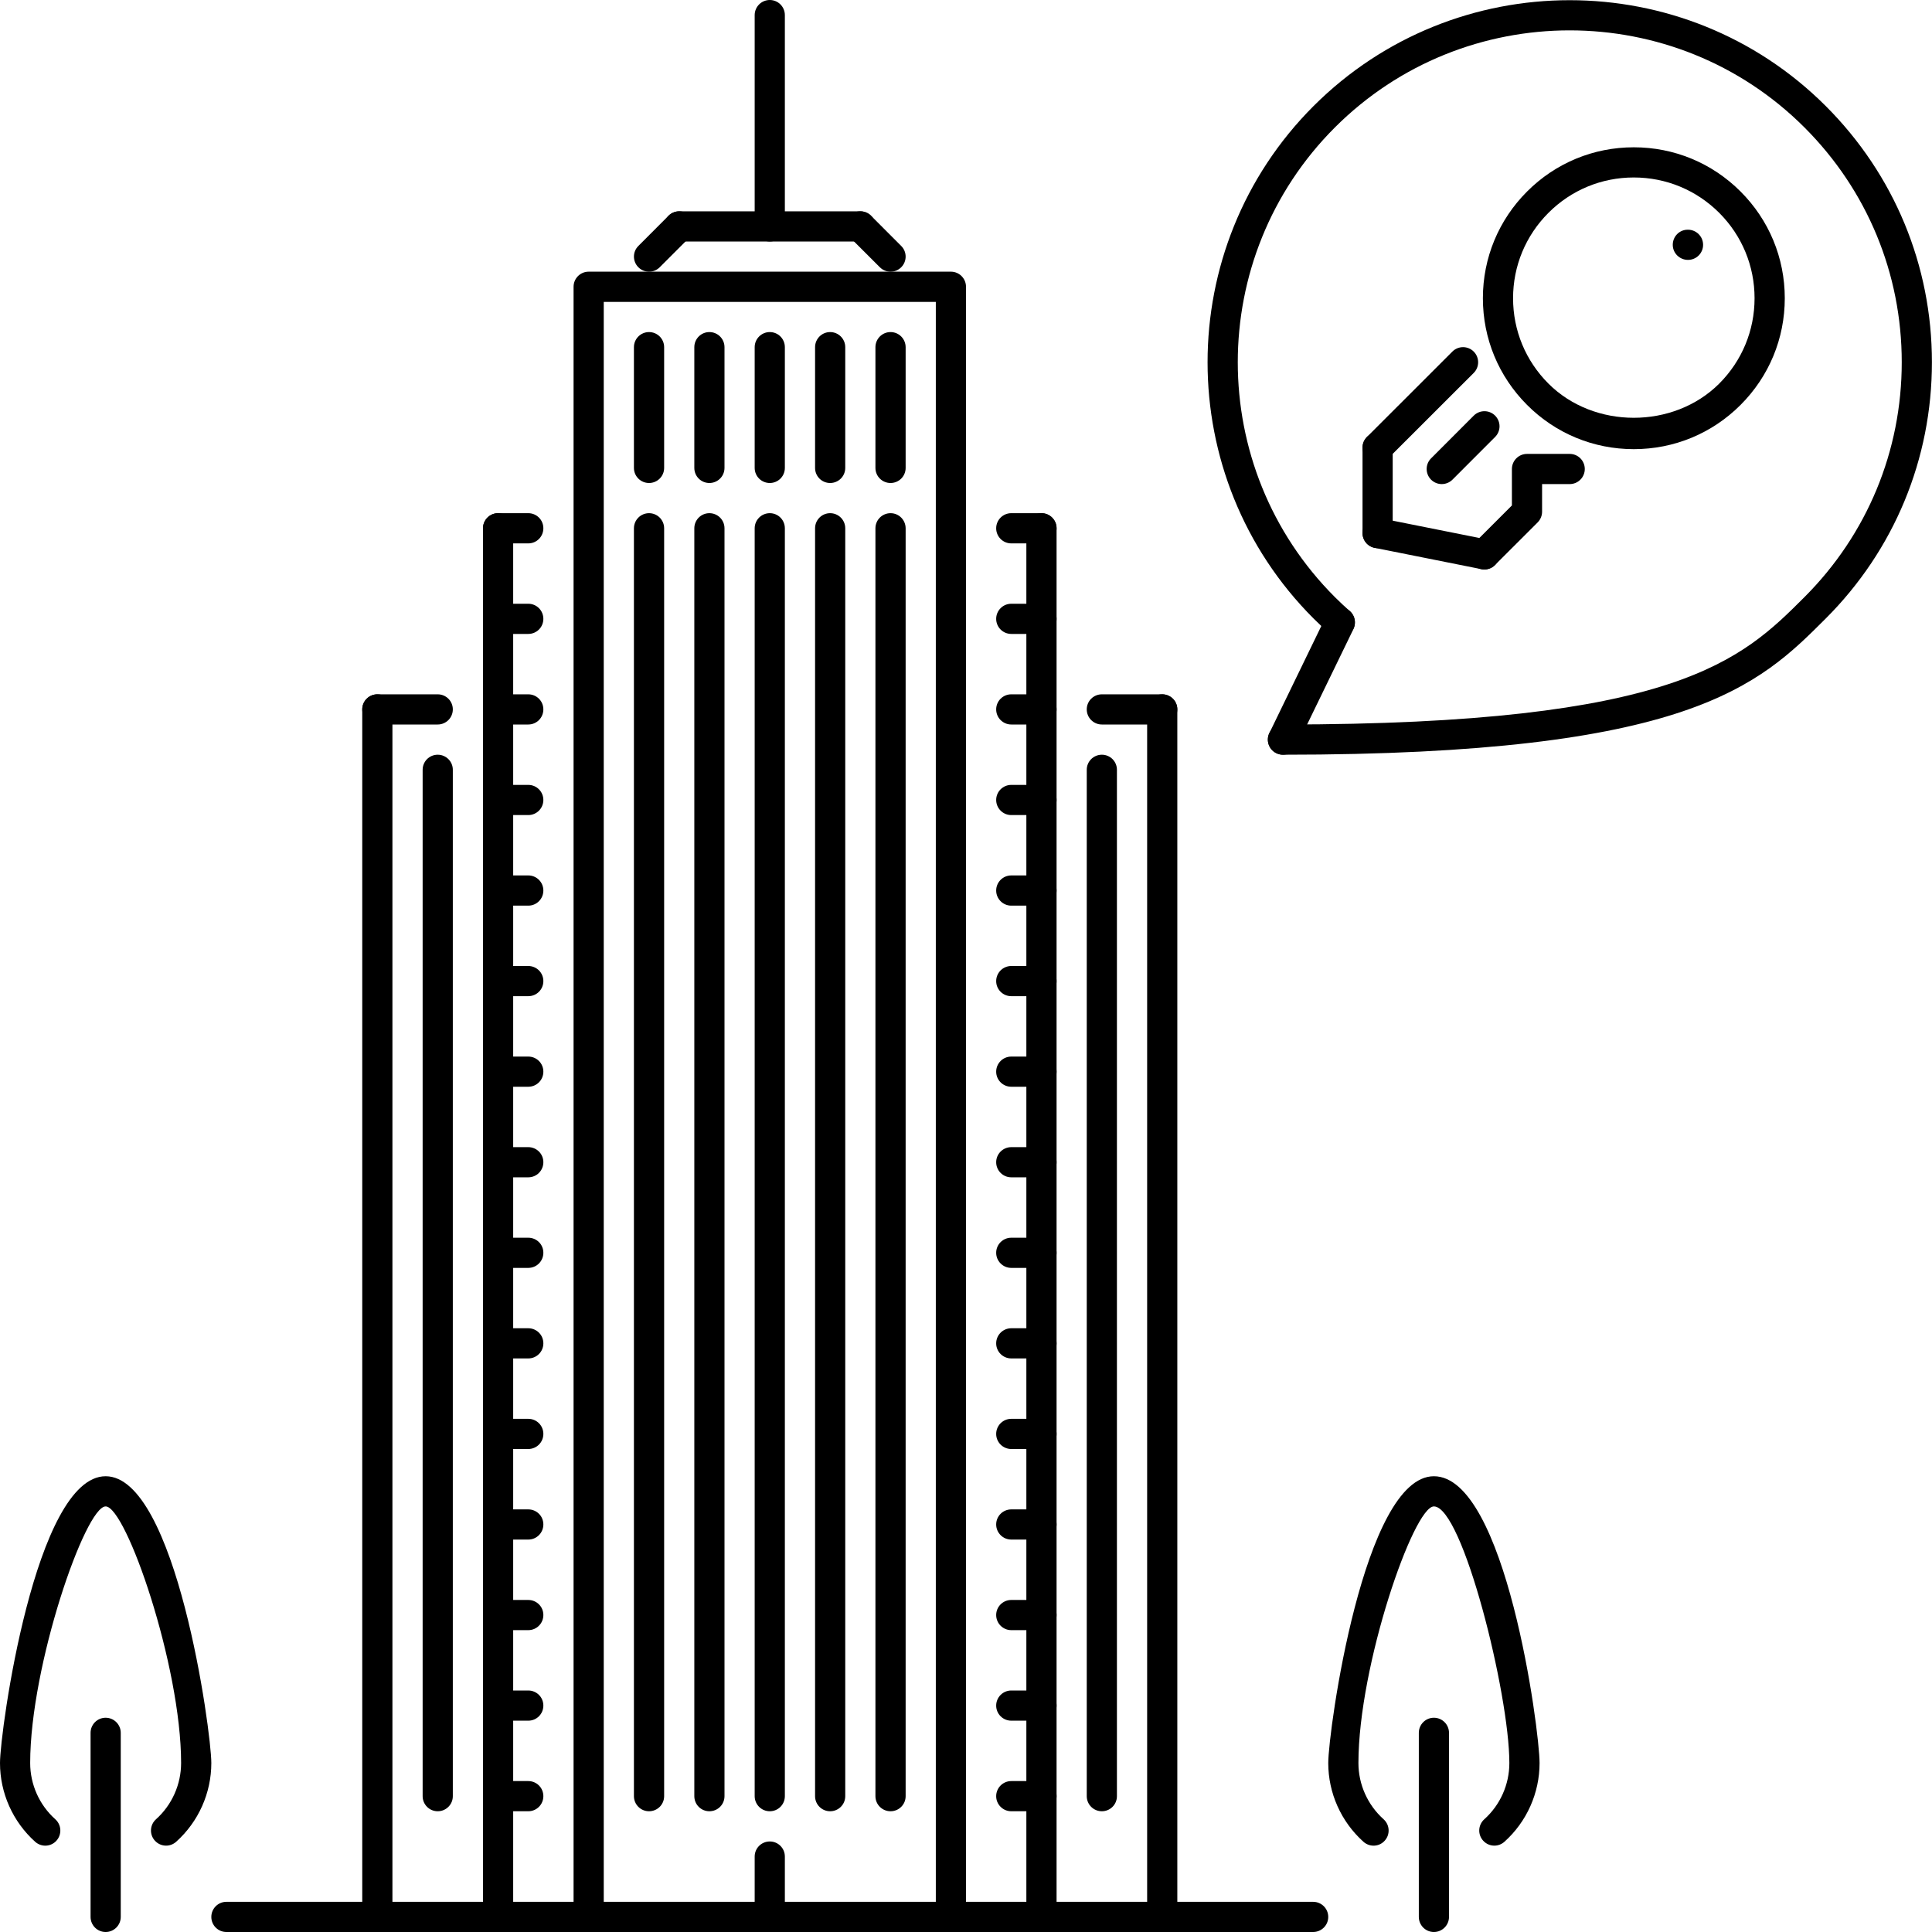<svg width="50" height="50" viewBox="0 0 50 50" fill="none" xmlns="http://www.w3.org/2000/svg">
<path d="M37.109 44.455C36.893 44.455 36.719 44.63 36.719 44.846V49.609C36.719 49.825 36.893 50 37.109 50C37.325 50 37.5 49.825 37.5 49.609V44.846C37.5 44.63 37.325 44.455 37.109 44.455Z" fill="black"/>
<path d="M37.109 38.205C35.288 38.205 34.375 44.801 34.375 45.627C34.375 46.403 34.707 47.146 35.286 47.665C35.447 47.809 35.694 47.798 35.838 47.635C35.982 47.474 35.968 47.228 35.808 47.083C35.394 46.712 35.156 46.182 35.156 45.627C35.156 43.102 36.583 38.986 37.109 38.986C37.852 38.986 39.062 43.837 39.062 45.627C39.062 46.182 38.826 46.713 38.413 47.083C38.252 47.228 38.238 47.474 38.383 47.635C38.46 47.721 38.566 47.765 38.673 47.765C38.766 47.765 38.859 47.732 38.934 47.665C39.512 47.147 39.844 46.404 39.844 45.627C39.844 44.766 38.967 38.205 37.109 38.205Z" fill="black"/>
<path d="M2.734 44.455C2.518 44.455 2.344 44.63 2.344 44.846V49.609C2.344 49.825 2.518 50 2.734 50C2.95 50 3.125 49.825 3.125 49.609V44.846C3.125 44.63 2.95 44.455 2.734 44.455Z" fill="black"/>
<path d="M2.734 38.205C0.913 38.205 0 44.801 0 45.627C0 46.404 0.332 47.146 0.91 47.665C1.071 47.809 1.318 47.798 1.462 47.635C1.606 47.474 1.592 47.228 1.432 47.083C1.018 46.713 0.781 46.182 0.781 45.627C0.781 43.102 2.208 38.986 2.734 38.986C3.261 38.986 4.687 43.102 4.687 45.627C4.687 46.181 4.45 46.713 4.037 47.083C3.876 47.228 3.863 47.474 4.007 47.635C4.084 47.721 4.191 47.765 4.298 47.765C4.391 47.765 4.484 47.732 4.559 47.665C5.137 47.146 5.469 46.404 5.469 45.627C5.469 44.801 4.556 38.205 2.734 38.205Z" fill="black"/>
<path d="M24.61 7.031H15.234C15.018 7.031 14.844 7.206 14.844 7.422V49.61C14.844 49.826 15.018 50 15.234 50C15.45 50 15.625 49.826 15.625 49.61V7.813H24.219V49.61C24.219 49.826 24.393 50 24.61 50C24.825 50 25 49.826 25 49.61V7.422C25 7.206 24.825 7.031 24.61 7.031Z" fill="black"/>
<path d="M16.797 13.281C16.581 13.281 16.406 13.456 16.406 13.672V46.485C16.406 46.701 16.581 46.875 16.797 46.875C17.013 46.875 17.188 46.701 17.188 46.485V13.672C17.188 13.456 17.013 13.281 16.797 13.281Z" fill="black"/>
<path d="M18.359 13.281C18.143 13.281 17.969 13.456 17.969 13.672V46.485C17.969 46.701 18.143 46.875 18.359 46.875C18.575 46.875 18.75 46.701 18.75 46.485V13.672C18.75 13.456 18.575 13.281 18.359 13.281Z" fill="black"/>
<path d="M19.922 13.281C19.706 13.281 19.531 13.456 19.531 13.672V46.485C19.531 46.701 19.706 46.875 19.922 46.875C20.138 46.875 20.312 46.701 20.312 46.485V13.672C20.312 13.456 20.138 13.281 19.922 13.281Z" fill="black"/>
<path d="M16.797 8.594C16.581 8.594 16.406 8.769 16.406 8.985V12.11C16.406 12.326 16.581 12.5 16.797 12.5C17.013 12.5 17.188 12.326 17.188 12.11V8.985C17.188 8.769 17.013 8.594 16.797 8.594Z" fill="black"/>
<path d="M18.359 8.594C18.143 8.594 17.969 8.769 17.969 8.985V12.11C17.969 12.326 18.143 12.5 18.359 12.5C18.575 12.5 18.75 12.326 18.75 12.11V8.985C18.75 8.769 18.575 8.594 18.359 8.594Z" fill="black"/>
<path d="M19.922 8.594C19.706 8.594 19.531 8.769 19.531 8.985V12.11C19.531 12.326 19.706 12.5 19.922 12.5C20.138 12.5 20.312 12.326 20.312 12.11V8.985C20.312 8.769 20.138 8.594 19.922 8.594Z" fill="black"/>
<path d="M21.484 13.281C21.268 13.281 21.094 13.456 21.094 13.672V46.485C21.094 46.701 21.268 46.875 21.484 46.875C21.7 46.875 21.875 46.701 21.875 46.485V13.672C21.875 13.456 21.7 13.281 21.484 13.281Z" fill="black"/>
<path d="M21.484 8.594C21.268 8.594 21.094 8.769 21.094 8.985V12.11C21.094 12.326 21.268 12.5 21.484 12.5C21.7 12.5 21.875 12.326 21.875 12.11V8.985C21.875 8.769 21.7 8.594 21.484 8.594Z" fill="black"/>
<path d="M23.047 13.281C22.831 13.281 22.656 13.456 22.656 13.672V46.485C22.656 46.701 22.831 46.875 23.047 46.875C23.263 46.875 23.438 46.701 23.438 46.485V13.672C23.437 13.456 23.263 13.281 23.047 13.281Z" fill="black"/>
<path d="M23.047 8.594C22.831 8.594 22.656 8.769 22.656 8.985V12.11C22.656 12.326 22.831 12.5 23.047 12.5C23.263 12.5 23.438 12.326 23.438 12.11V8.985C23.437 8.769 23.263 8.594 23.047 8.594Z" fill="black"/>
<path d="M26.953 13.281H26.172C25.956 13.281 25.781 13.456 25.781 13.672C25.781 13.888 25.956 14.063 26.172 14.063H26.953C27.169 14.063 27.344 13.888 27.344 13.672C27.344 13.456 27.169 13.281 26.953 13.281Z" fill="black"/>
<path d="M26.953 13.281C26.737 13.281 26.562 13.456 26.562 13.672V49.61C26.562 49.826 26.737 50 26.953 50C27.169 50 27.344 49.826 27.344 49.61V13.672C27.344 13.456 27.169 13.281 26.953 13.281Z" fill="black"/>
<path d="M30.078 17.969H28.516C28.3 17.969 28.125 18.143 28.125 18.359C28.125 18.575 28.3 18.75 28.516 18.75H30.078C30.294 18.75 30.469 18.575 30.469 18.359C30.469 18.143 30.294 17.969 30.078 17.969Z" fill="black"/>
<path d="M30.078 17.969C29.862 17.969 29.688 18.144 29.688 18.359V49.609C29.688 49.825 29.862 50 30.078 50C30.294 50 30.469 49.825 30.469 49.609V18.359C30.469 18.143 30.294 17.969 30.078 17.969Z" fill="black"/>
<path d="M26.953 15.625H26.172C25.956 15.625 25.781 15.8 25.781 16.016C25.781 16.232 25.956 16.406 26.172 16.406H26.953C27.169 16.406 27.344 16.232 27.344 16.016C27.344 15.8 27.169 15.625 26.953 15.625Z" fill="black"/>
<path d="M26.953 17.969H26.172C25.956 17.969 25.781 18.143 25.781 18.359C25.781 18.575 25.956 18.75 26.172 18.75H26.953C27.169 18.75 27.344 18.575 27.344 18.359C27.344 18.143 27.169 17.969 26.953 17.969Z" fill="black"/>
<path d="M26.953 20.313H26.172C25.956 20.313 25.781 20.488 25.781 20.703C25.781 20.919 25.956 21.094 26.172 21.094H26.953C27.169 21.094 27.344 20.919 27.344 20.703C27.344 20.488 27.169 20.313 26.953 20.313Z" fill="black"/>
<path d="M26.953 22.656H26.172C25.956 22.656 25.781 22.831 25.781 23.047C25.781 23.263 25.956 23.438 26.172 23.438H26.953C27.169 23.438 27.344 23.263 27.344 23.047C27.344 22.831 27.169 22.656 26.953 22.656Z" fill="black"/>
<path d="M26.953 25H26.172C25.956 25 25.781 25.175 25.781 25.391C25.781 25.607 25.956 25.781 26.172 25.781H26.953C27.169 25.781 27.344 25.607 27.344 25.391C27.344 25.175 27.169 25 26.953 25Z" fill="black"/>
<path d="M26.953 27.344H26.172C25.956 27.344 25.781 27.519 25.781 27.735C25.781 27.951 25.956 28.125 26.172 28.125H26.953C27.169 28.125 27.344 27.951 27.344 27.735C27.344 27.519 27.169 27.344 26.953 27.344Z" fill="black"/>
<path d="M26.953 29.688H26.172C25.956 29.688 25.781 29.863 25.781 30.078C25.781 30.294 25.956 30.469 26.172 30.469H26.953C27.169 30.469 27.344 30.294 27.344 30.078C27.344 29.863 27.169 29.688 26.953 29.688Z" fill="black"/>
<path d="M26.953 32.032H26.172C25.956 32.032 25.781 32.206 25.781 32.422C25.781 32.638 25.956 32.813 26.172 32.813H26.953C27.169 32.813 27.344 32.638 27.344 32.422C27.344 32.206 27.169 32.032 26.953 32.032Z" fill="black"/>
<path d="M26.953 34.375H26.172C25.956 34.375 25.781 34.55 25.781 34.766C25.781 34.982 25.956 35.156 26.172 35.156H26.953C27.169 35.156 27.344 34.982 27.344 34.766C27.344 34.55 27.169 34.375 26.953 34.375Z" fill="black"/>
<path d="M26.953 36.719H26.172C25.956 36.719 25.781 36.894 25.781 37.11C25.781 37.326 25.956 37.5 26.172 37.5H26.953C27.169 37.5 27.344 37.326 27.344 37.11C27.344 36.894 27.169 36.719 26.953 36.719Z" fill="black"/>
<path d="M26.953 39.063H26.172C25.956 39.063 25.781 39.237 25.781 39.453C25.781 39.669 25.956 39.844 26.172 39.844H26.953C27.169 39.844 27.344 39.669 27.344 39.453C27.344 39.237 27.169 39.063 26.953 39.063Z" fill="black"/>
<path d="M26.953 41.407H26.172C25.956 41.407 25.781 41.581 25.781 41.797C25.781 42.013 25.956 42.188 26.172 42.188H26.953C27.169 42.188 27.344 42.013 27.344 41.797C27.344 41.581 27.169 41.407 26.953 41.407Z" fill="black"/>
<path d="M26.953 43.75H26.172C25.956 43.75 25.781 43.925 25.781 44.141C25.781 44.357 25.956 44.531 26.172 44.531H26.953C27.169 44.531 27.344 44.357 27.344 44.141C27.344 43.925 27.169 43.75 26.953 43.75Z" fill="black"/>
<path d="M26.953 46.094H26.172C25.956 46.094 25.781 46.269 25.781 46.485C25.781 46.7 25.956 46.875 26.172 46.875H26.953C27.169 46.875 27.344 46.7 27.344 46.485C27.344 46.269 27.169 46.094 26.953 46.094Z" fill="black"/>
<path d="M13.672 13.281H12.891C12.675 13.281 12.5 13.456 12.5 13.672C12.5 13.888 12.675 14.063 12.891 14.063H13.672C13.888 14.063 14.062 13.888 14.062 13.672C14.063 13.456 13.888 13.281 13.672 13.281Z" fill="black"/>
<path d="M12.891 13.281C12.675 13.281 12.5 13.456 12.5 13.672V49.61C12.5 49.826 12.675 50 12.891 50C13.107 50 13.281 49.826 13.281 49.61V13.672C13.281 13.456 13.107 13.281 12.891 13.281Z" fill="black"/>
<path d="M13.672 15.625H12.891C12.675 15.625 12.5 15.8 12.5 16.016C12.5 16.232 12.675 16.406 12.891 16.406H13.672C13.888 16.406 14.062 16.232 14.062 16.016C14.062 15.8 13.888 15.625 13.672 15.625Z" fill="black"/>
<path d="M13.672 17.969H12.891C12.675 17.969 12.5 18.143 12.5 18.359C12.5 18.575 12.675 18.75 12.891 18.75H13.672C13.888 18.75 14.062 18.575 14.062 18.359C14.062 18.143 13.888 17.969 13.672 17.969Z" fill="black"/>
<path d="M13.672 20.313H12.891C12.675 20.313 12.5 20.488 12.5 20.703C12.5 20.919 12.675 21.094 12.891 21.094H13.672C13.888 21.094 14.062 20.919 14.062 20.703C14.062 20.488 13.888 20.313 13.672 20.313Z" fill="black"/>
<path d="M13.672 22.656H12.891C12.675 22.656 12.5 22.831 12.5 23.047C12.5 23.263 12.675 23.438 12.891 23.438H13.672C13.888 23.438 14.062 23.263 14.062 23.047C14.062 22.831 13.888 22.656 13.672 22.656Z" fill="black"/>
<path d="M13.672 25H12.891C12.675 25 12.5 25.175 12.5 25.391C12.5 25.607 12.675 25.781 12.891 25.781H13.672C13.888 25.781 14.062 25.607 14.062 25.391C14.063 25.175 13.888 25 13.672 25Z" fill="black"/>
<path d="M13.672 27.344H12.891C12.675 27.344 12.5 27.519 12.5 27.735C12.5 27.951 12.675 28.125 12.891 28.125H13.672C13.888 28.125 14.062 27.951 14.062 27.735C14.063 27.519 13.888 27.344 13.672 27.344Z" fill="black"/>
<path d="M13.672 29.688H12.891C12.675 29.688 12.5 29.863 12.5 30.078C12.5 30.294 12.675 30.469 12.891 30.469H13.672C13.888 30.469 14.062 30.294 14.062 30.078C14.063 29.863 13.888 29.688 13.672 29.688Z" fill="black"/>
<path d="M13.672 32.032H12.891C12.675 32.032 12.5 32.206 12.5 32.422C12.5 32.638 12.675 32.813 12.891 32.813H13.672C13.888 32.813 14.062 32.638 14.062 32.422C14.063 32.206 13.888 32.032 13.672 32.032Z" fill="black"/>
<path d="M13.672 34.375H12.891C12.675 34.375 12.5 34.55 12.5 34.766C12.5 34.982 12.675 35.156 12.891 35.156H13.672C13.888 35.156 14.062 34.982 14.062 34.766C14.063 34.55 13.888 34.375 13.672 34.375Z" fill="black"/>
<path d="M13.672 36.719H12.891C12.675 36.719 12.5 36.894 12.5 37.11C12.5 37.326 12.675 37.5 12.891 37.5H13.672C13.888 37.5 14.062 37.326 14.062 37.11C14.063 36.894 13.888 36.719 13.672 36.719Z" fill="black"/>
<path d="M13.672 39.063H12.891C12.675 39.063 12.5 39.237 12.5 39.453C12.5 39.669 12.675 39.844 12.891 39.844H13.672C13.888 39.844 14.062 39.669 14.062 39.453C14.063 39.237 13.888 39.063 13.672 39.063Z" fill="black"/>
<path d="M13.672 41.407H12.891C12.675 41.407 12.5 41.581 12.5 41.797C12.5 42.013 12.675 42.188 12.891 42.188H13.672C13.888 42.188 14.062 42.013 14.062 41.797C14.063 41.581 13.888 41.407 13.672 41.407Z" fill="black"/>
<path d="M13.672 43.75H12.891C12.675 43.75 12.5 43.925 12.5 44.141C12.5 44.357 12.675 44.531 12.891 44.531H13.672C13.888 44.531 14.062 44.357 14.062 44.141C14.063 43.925 13.888 43.75 13.672 43.75Z" fill="black"/>
<path d="M13.672 46.094H12.891C12.675 46.094 12.5 46.269 12.5 46.485C12.5 46.7 12.675 46.875 12.891 46.875H13.672C13.888 46.875 14.062 46.7 14.062 46.485C14.063 46.269 13.888 46.094 13.672 46.094Z" fill="black"/>
<path d="M28.516 19.532C28.3 19.532 28.125 19.706 28.125 19.922V46.485C28.125 46.701 28.3 46.875 28.516 46.875C28.732 46.875 28.906 46.701 28.906 46.485V19.922C28.906 19.706 28.732 19.532 28.516 19.532Z" fill="black"/>
<path d="M11.328 17.969H9.766C9.55 17.969 9.375 18.143 9.375 18.359C9.375 18.575 9.55 18.75 9.766 18.75H11.328C11.544 18.75 11.719 18.575 11.719 18.359C11.719 18.143 11.544 17.969 11.328 17.969Z" fill="black"/>
<path d="M9.766 17.969C9.55 17.969 9.375 18.144 9.375 18.359V49.609C9.375 49.825 9.55 50 9.766 50C9.982 50 10.156 49.825 10.156 49.609V18.359C10.156 18.143 9.982 17.969 9.766 17.969Z" fill="black"/>
<path d="M11.328 19.532C11.112 19.532 10.938 19.706 10.938 19.922V46.485C10.938 46.701 11.112 46.875 11.328 46.875C11.544 46.875 11.719 46.701 11.719 46.485V19.922C11.719 19.706 11.544 19.532 11.328 19.532Z" fill="black"/>
<path d="M19.922 0C19.706 0 19.531 0.175 19.531 0.391V5.86C19.531 6.076 19.706 6.25 19.922 6.25C20.138 6.25 20.312 6.076 20.312 5.86V0.391C20.312 0.175 20.138 0 19.922 0Z" fill="black"/>
<path d="M17.854 5.583C17.702 5.431 17.455 5.431 17.302 5.583L16.521 6.365C16.368 6.517 16.368 6.764 16.521 6.917C16.597 6.993 16.697 7.032 16.797 7.032C16.897 7.032 16.997 6.993 17.073 6.917L17.854 6.136C18.007 5.983 18.007 5.736 17.854 5.583Z" fill="black"/>
<path d="M22.265 5.469H17.578C17.362 5.469 17.188 5.643 17.188 5.859C17.188 6.075 17.362 6.25 17.578 6.25H22.266C22.482 6.25 22.656 6.075 22.656 5.859C22.656 5.643 22.482 5.469 22.265 5.469Z" fill="black"/>
<path d="M23.323 6.365L22.542 5.583C22.389 5.431 22.142 5.431 21.989 5.583C21.837 5.736 21.837 5.983 21.989 6.136L22.771 6.917C22.847 6.993 22.947 7.032 23.047 7.032C23.147 7.032 23.247 6.993 23.323 6.917C23.476 6.765 23.476 6.517 23.323 6.365Z" fill="black"/>
<path d="M19.922 47.657C19.706 47.657 19.531 47.831 19.531 48.047V49.61C19.531 49.825 19.706 50 19.922 50C20.138 50 20.312 49.825 20.312 49.61V48.047C20.312 47.831 20.138 47.657 19.922 47.657Z" fill="black"/>
<path d="M33.984 49.219H5.859C5.643 49.219 5.469 49.394 5.469 49.61C5.469 49.825 5.643 50 5.859 50H33.984C34.2 50 34.375 49.825 34.375 49.61C34.375 49.394 34.2 49.219 33.984 49.219Z" fill="black"/>
<path d="M43.685 5.945H43.677C43.462 5.945 43.291 6.12 43.291 6.336C43.291 6.552 43.469 6.726 43.685 6.726C43.901 6.726 44.076 6.552 44.076 6.336C44.076 6.12 43.9 5.945 43.685 5.945Z" fill="black"/>
<path d="M47.252 2.746C43.598 -0.908 37.65 -0.909 33.993 2.746C30.338 6.402 30.338 12.349 33.993 16.005C34.13 16.142 34.27 16.273 34.414 16.4C34.575 16.543 34.823 16.529 34.965 16.366C35.108 16.204 35.093 15.957 34.931 15.814C34.8 15.698 34.672 15.577 34.546 15.452C31.196 12.102 31.196 6.649 34.546 3.299C37.897 -0.052 43.35 -0.051 46.7 3.299C48.323 4.922 49.217 7.08 49.217 9.375C49.217 11.67 48.323 13.829 46.7 15.452C45.078 17.073 43.401 18.75 33.202 18.75C32.986 18.75 32.811 18.925 32.811 19.141C32.811 19.357 32.986 19.532 33.202 19.532C43.725 19.532 45.518 17.739 47.252 16.005C49.023 14.234 49.998 11.879 49.998 9.375C49.998 6.871 49.023 4.517 47.252 2.746Z" fill="black"/>
<path d="M45.045 4.956C44.307 4.218 43.326 3.812 42.282 3.812C41.239 3.812 40.258 4.218 39.521 4.956C38.784 5.693 38.377 6.675 38.377 7.718C38.377 8.762 38.784 9.742 39.521 10.48C40.258 11.218 41.239 11.624 42.282 11.624C43.326 11.624 44.307 11.218 45.045 10.48C45.783 9.742 46.19 8.762 46.19 7.718C46.19 6.675 45.783 5.693 45.045 4.956ZM44.493 9.928C43.312 11.107 41.253 11.107 40.074 9.928C39.483 9.337 39.158 8.553 39.158 7.718C39.158 6.884 39.483 6.099 40.074 5.508C40.663 4.918 41.448 4.593 42.282 4.593C43.117 4.593 43.902 4.918 44.493 5.508C45.083 6.099 45.408 6.884 45.408 7.718C45.408 8.553 45.083 9.337 44.493 9.928Z" fill="black"/>
<path d="M38.14 9.099C37.987 8.946 37.74 8.946 37.587 9.099L35.376 11.309C35.224 11.461 35.224 11.708 35.376 11.861C35.452 11.937 35.553 11.975 35.652 11.975C35.752 11.975 35.852 11.937 35.928 11.861L38.14 9.651C38.292 9.499 38.292 9.252 38.14 9.099Z" fill="black"/>
<path d="M40.624 11.747H39.519C39.303 11.747 39.128 11.922 39.128 12.138V13.081L38.138 14.071C37.985 14.223 37.985 14.471 38.138 14.623C38.214 14.7 38.314 14.738 38.414 14.738C38.514 14.738 38.614 14.7 38.69 14.623L39.795 13.519C39.868 13.445 39.909 13.346 39.909 13.242V12.528H40.624C40.839 12.528 41.014 12.354 41.014 12.138C41.014 11.922 40.84 11.747 40.624 11.747Z" fill="black"/>
<path d="M35.652 11.194C35.436 11.194 35.262 11.369 35.262 11.585V13.795C35.262 14.011 35.436 14.186 35.652 14.186C35.868 14.186 36.043 14.011 36.043 13.795V11.585C36.043 11.369 35.868 11.194 35.652 11.194Z" fill="black"/>
<path d="M38.492 13.964L35.728 13.412C35.519 13.371 35.312 13.506 35.269 13.719C35.227 13.93 35.364 14.136 35.576 14.178L38.339 14.73C38.365 14.736 38.39 14.738 38.416 14.738C38.599 14.738 38.761 14.61 38.799 14.424C38.84 14.212 38.704 14.006 38.492 13.964Z" fill="black"/>
<path d="M38.693 10.756C38.541 10.604 38.294 10.604 38.141 10.756L37.036 11.862C36.884 12.014 36.884 12.261 37.036 12.414C37.113 12.49 37.213 12.528 37.312 12.528C37.412 12.528 37.512 12.49 37.589 12.414L38.693 11.309C38.846 11.156 38.846 10.909 38.693 10.756Z" fill="black"/>
<path d="M34.847 15.756C34.652 15.661 34.419 15.743 34.324 15.936L32.852 18.97C32.758 19.164 32.839 19.398 33.032 19.492C33.087 19.519 33.146 19.531 33.203 19.531C33.348 19.531 33.487 19.451 33.555 19.312L35.028 16.278C35.121 16.084 35.04 15.85 34.847 15.756Z" fill="black"/>
</svg>
